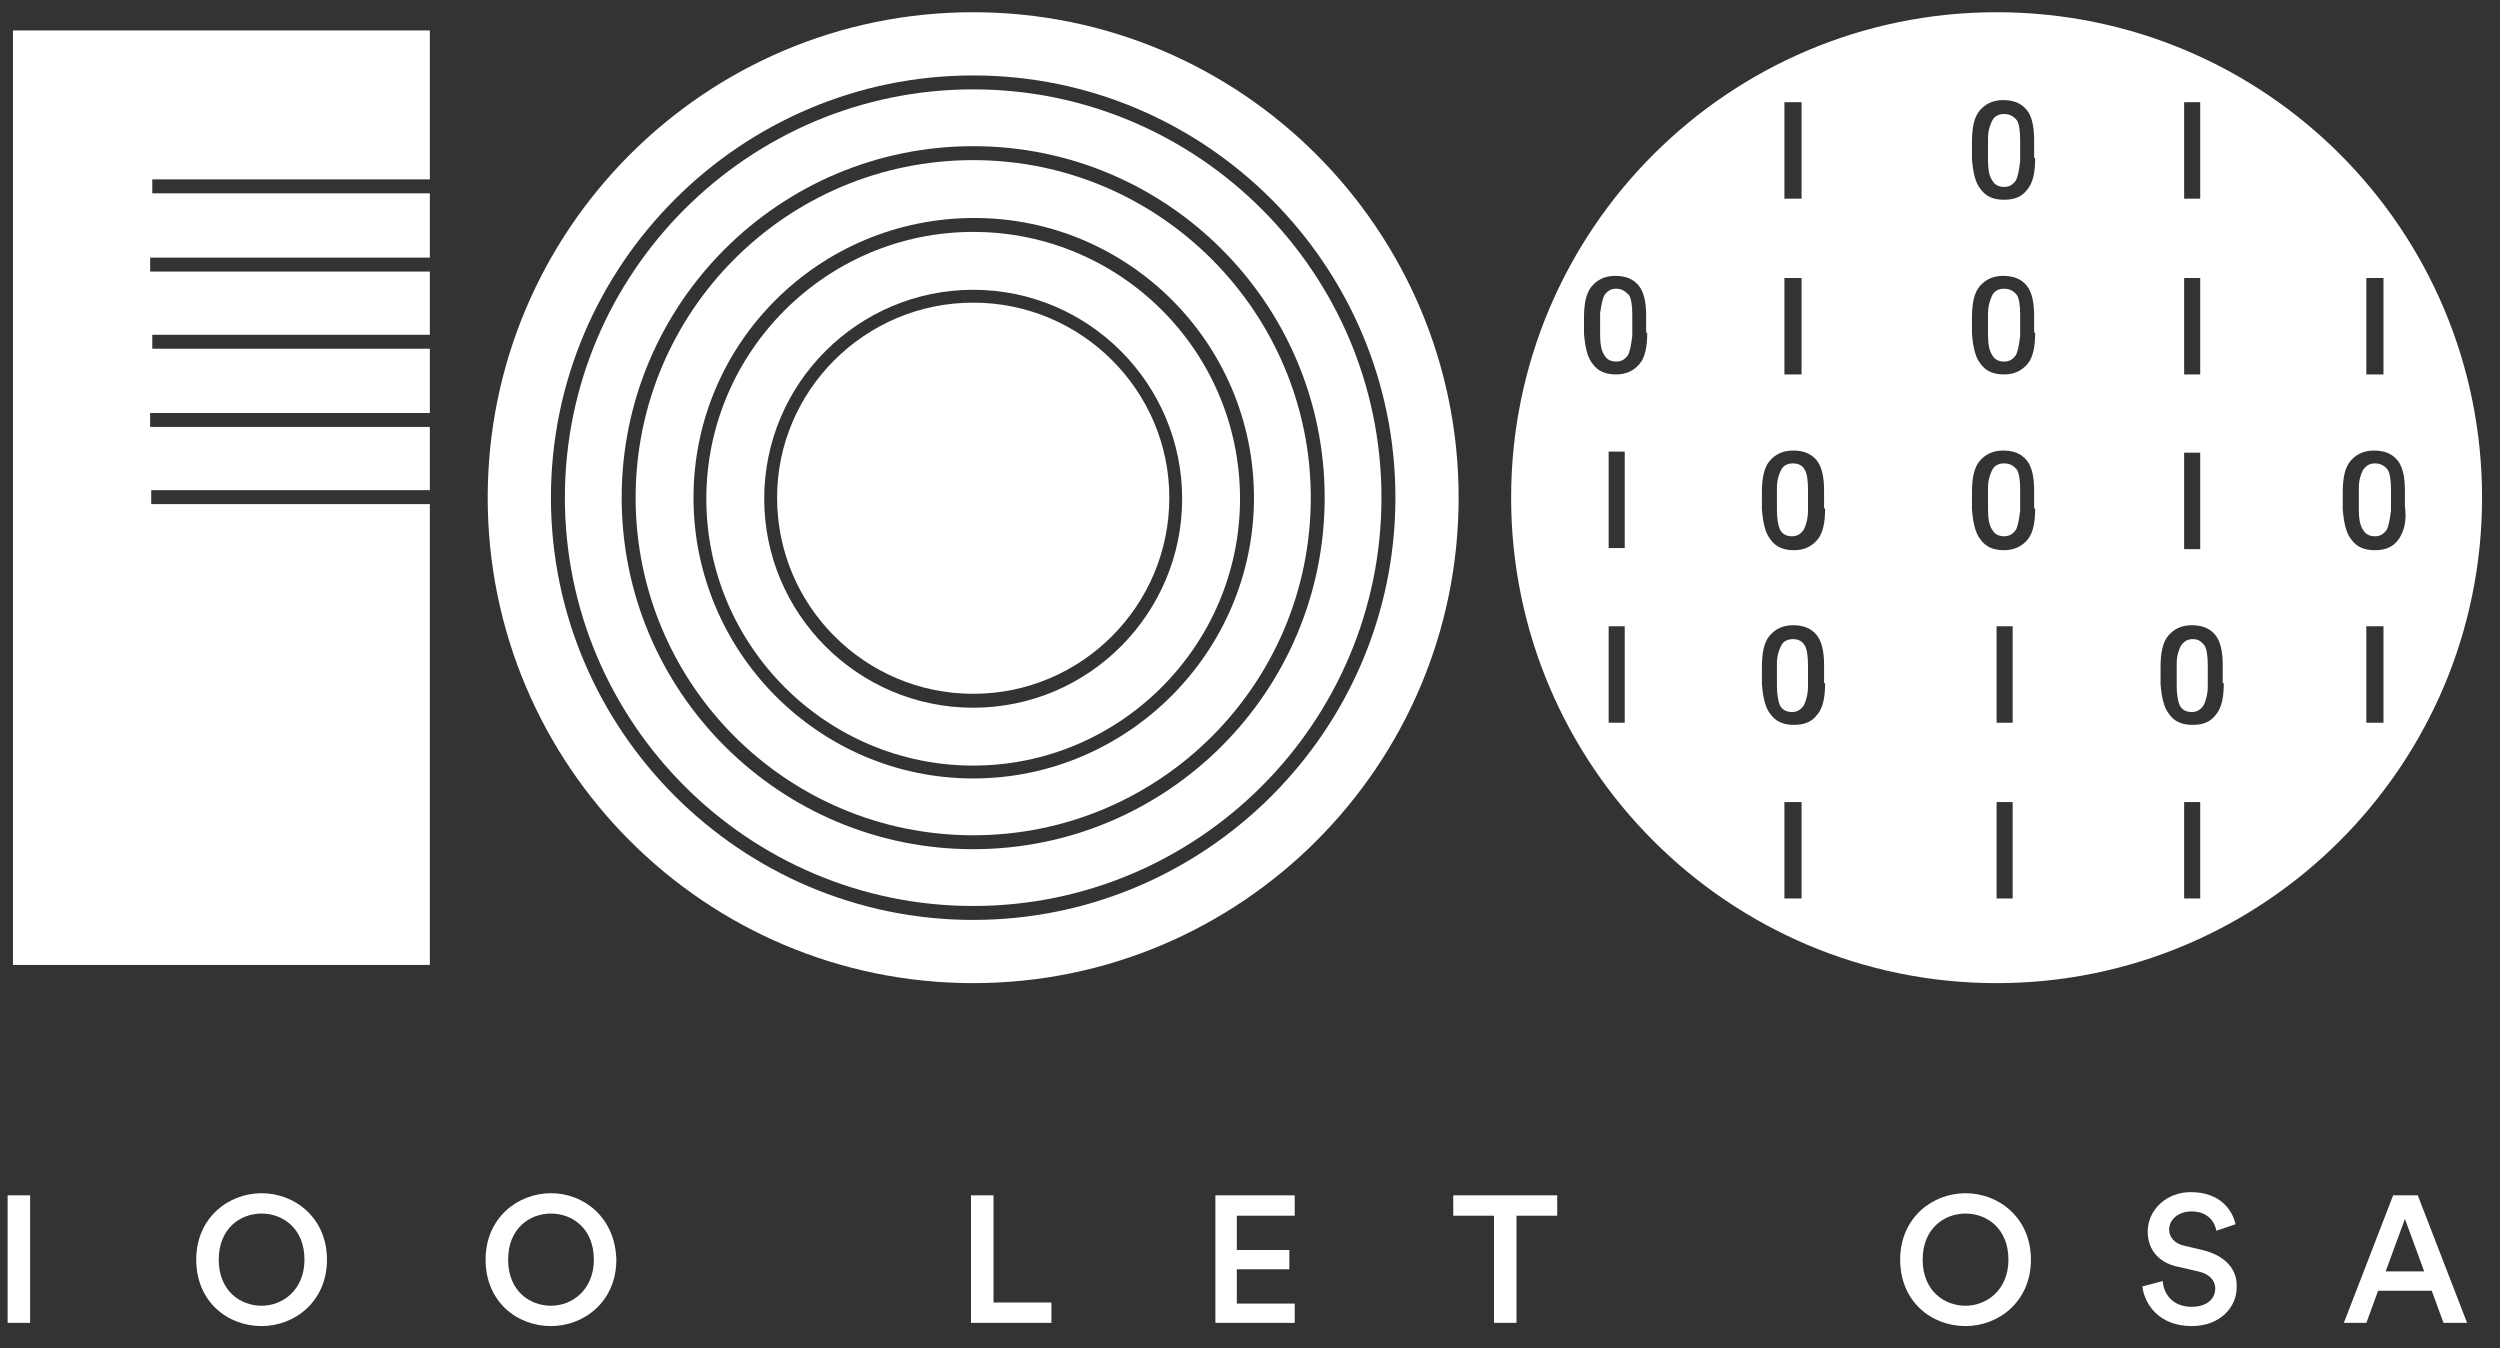 <svg width="102" height="55" viewBox="0 0 102 55" fill="none" xmlns="http://www.w3.org/2000/svg">
<rect x="0" y="0" width="102" height="55" fill="#333333" stroke="none"/>
<path d="M81.767 11.779C81.549 11.779 81.374 11.867 81.286 12.042C81.199 12.216 81.111 12.479 81.111 12.785V13.659C81.111 14.009 81.155 14.315 81.286 14.49C81.374 14.665 81.549 14.752 81.767 14.752C81.986 14.752 82.117 14.665 82.248 14.49C82.336 14.315 82.379 14.053 82.423 13.703V12.829C82.423 12.479 82.379 12.173 82.292 12.042C82.161 11.867 81.986 11.779 81.767 11.779Z" fill="white"/>
<path d="M81.461 0.499C70.53 0.499 61.654 9.374 61.654 20.305C61.654 31.236 70.53 40.112 81.461 40.112C92.392 40.112 101.268 31.236 101.268 20.305C101.268 9.374 92.436 0.499 81.461 0.499ZM66.289 29.488H65.633V25.552H66.289V29.488ZM66.289 22.36H65.633V18.425H66.289V22.36ZM67.207 13.572C67.207 14.14 67.12 14.578 66.901 14.84C66.683 15.102 66.376 15.277 65.939 15.277C65.502 15.277 65.196 15.146 64.977 14.84C64.759 14.578 64.671 14.14 64.627 13.616V12.96C64.627 12.391 64.715 11.954 64.934 11.692C65.152 11.43 65.458 11.255 65.895 11.255C66.333 11.255 66.639 11.386 66.857 11.648C67.076 11.911 67.163 12.348 67.163 12.872V13.572H67.207ZM89.113 4.171H89.769V8.106H89.113V4.171ZM89.113 11.342H89.769V15.277H89.113V11.342ZM89.113 18.469H89.769V22.404H89.113V18.469ZM72.804 4.171H73.504V8.106H72.804V4.171ZM72.804 11.342H73.504V15.277H72.804V11.342ZM73.504 36.658H72.804V32.723H73.504V36.658ZM74.465 27.87C74.465 28.438 74.378 28.875 74.159 29.138C73.941 29.444 73.635 29.575 73.197 29.575C72.76 29.575 72.454 29.444 72.236 29.138C72.017 28.875 71.929 28.438 71.886 27.913V27.214C71.886 26.645 71.973 26.208 72.192 25.946C72.41 25.683 72.716 25.509 73.154 25.509C73.591 25.509 73.897 25.64 74.116 25.902C74.334 26.165 74.422 26.602 74.422 27.126V27.87H74.465ZM74.465 20.743C74.465 21.311 74.378 21.748 74.159 22.011C73.941 22.273 73.635 22.448 73.197 22.448C72.76 22.448 72.454 22.317 72.236 22.011C72.017 21.748 71.929 21.311 71.886 20.786V20.087C71.886 19.518 71.973 19.081 72.192 18.819C72.41 18.556 72.716 18.382 73.154 18.382C73.591 18.382 73.897 18.513 74.116 18.775C74.334 19.038 74.422 19.475 74.422 19.999V20.743H74.465ZM82.117 36.658H81.461V32.723H82.117V36.658ZM82.117 29.488H81.461V25.552H82.117V29.488ZM83.035 20.743C83.035 21.311 82.948 21.748 82.729 22.011C82.511 22.273 82.204 22.448 81.767 22.448C81.33 22.448 81.024 22.317 80.805 22.011C80.587 21.748 80.499 21.311 80.456 20.786V20.087C80.456 19.518 80.543 19.081 80.762 18.819C80.98 18.556 81.286 18.382 81.724 18.382C82.161 18.382 82.467 18.513 82.686 18.775C82.904 19.038 82.992 19.475 82.992 19.999V20.743H83.035ZM83.035 13.572C83.035 14.14 82.948 14.578 82.729 14.84C82.511 15.102 82.204 15.277 81.767 15.277C81.33 15.277 81.024 15.146 80.805 14.84C80.587 14.578 80.499 14.14 80.456 13.616V12.96C80.456 12.391 80.543 11.954 80.762 11.692C80.98 11.43 81.286 11.255 81.724 11.255C82.161 11.255 82.467 11.386 82.686 11.648C82.904 11.911 82.992 12.348 82.992 12.872V13.572H83.035ZM83.035 6.445C83.035 7.013 82.948 7.451 82.729 7.713C82.511 8.019 82.204 8.15 81.767 8.15C81.33 8.15 81.024 8.019 80.805 7.713C80.587 7.451 80.499 7.013 80.456 6.489V5.789C80.456 5.221 80.543 4.783 80.762 4.521C80.98 4.259 81.286 4.084 81.724 4.084C82.161 4.084 82.467 4.215 82.686 4.477C82.904 4.74 82.992 5.177 82.992 5.702V6.445H83.035ZM89.769 36.658H89.113V32.723H89.769V36.658ZM90.731 27.87C90.731 28.438 90.643 28.875 90.425 29.138C90.206 29.444 89.9 29.575 89.463 29.575C89.025 29.575 88.719 29.444 88.501 29.138C88.282 28.875 88.195 28.438 88.151 27.913V27.214C88.151 26.645 88.238 26.208 88.457 25.946C88.676 25.683 88.982 25.509 89.419 25.509C89.856 25.509 90.162 25.64 90.381 25.902C90.6 26.165 90.687 26.602 90.687 27.126V27.87H90.731ZM96.546 11.342H97.246V15.277H96.546V11.342ZM97.246 29.488H96.546V25.552H97.246V29.488ZM97.858 22.011C97.639 22.317 97.333 22.448 96.896 22.448C96.459 22.448 96.153 22.317 95.934 22.011C95.715 21.748 95.628 21.311 95.584 20.786V20.087C95.584 19.518 95.671 19.081 95.89 18.819C96.109 18.556 96.415 18.382 96.852 18.382C97.289 18.382 97.595 18.513 97.814 18.775C98.033 19.038 98.12 19.475 98.12 19.999V20.655C98.207 21.267 98.076 21.705 97.858 22.011Z" fill="white"/>
<path d="M73.154 18.906C72.935 18.906 72.76 18.994 72.673 19.169C72.585 19.343 72.498 19.562 72.498 19.912V20.786C72.498 21.136 72.542 21.442 72.629 21.617C72.717 21.792 72.892 21.88 73.11 21.88C73.329 21.88 73.46 21.792 73.591 21.617C73.679 21.442 73.766 21.18 73.766 20.83V19.956C73.766 19.606 73.722 19.3 73.635 19.169C73.547 18.994 73.373 18.906 73.154 18.906Z" fill="white"/>
<path d="M65.941 11.779C65.722 11.779 65.591 11.867 65.46 12.042C65.373 12.216 65.329 12.479 65.285 12.785V13.659C65.285 14.009 65.329 14.315 65.46 14.49C65.547 14.665 65.722 14.752 65.941 14.752C66.16 14.752 66.291 14.665 66.422 14.49C66.509 14.315 66.553 14.053 66.597 13.703V12.829C66.597 12.479 66.553 12.173 66.466 12.042C66.291 11.867 66.16 11.779 65.941 11.779Z" fill="white"/>
<path d="M73.154 26.077C72.935 26.077 72.76 26.165 72.673 26.34C72.585 26.514 72.498 26.733 72.498 27.083V27.957C72.498 28.307 72.542 28.613 72.629 28.788C72.717 28.963 72.892 29.05 73.11 29.05C73.329 29.05 73.46 28.963 73.591 28.788C73.679 28.613 73.766 28.351 73.766 28.001V27.127C73.766 26.777 73.722 26.471 73.635 26.34C73.547 26.165 73.373 26.077 73.154 26.077Z" fill="white"/>
<path d="M81.767 18.906C81.549 18.906 81.374 18.994 81.286 19.169C81.199 19.343 81.111 19.562 81.111 19.912V20.786C81.111 21.136 81.155 21.442 81.286 21.617C81.374 21.792 81.549 21.88 81.767 21.88C81.986 21.88 82.117 21.792 82.248 21.617C82.336 21.442 82.379 21.18 82.423 20.83V19.956C82.423 19.606 82.379 19.3 82.292 19.169C82.161 18.994 81.986 18.906 81.767 18.906Z" fill="white"/>
<path d="M96.896 18.906C96.677 18.906 96.546 18.994 96.415 19.169C96.328 19.343 96.24 19.562 96.24 19.912V20.786C96.24 21.136 96.284 21.442 96.415 21.617C96.503 21.792 96.677 21.88 96.896 21.88C97.115 21.88 97.246 21.792 97.377 21.617C97.465 21.442 97.508 21.18 97.552 20.83V19.956C97.552 19.606 97.508 19.3 97.421 19.169C97.29 18.994 97.115 18.906 96.896 18.906Z" fill="white"/>
<path d="M89.465 26.077C89.246 26.077 89.115 26.165 88.984 26.34C88.896 26.514 88.809 26.733 88.809 27.083V27.957C88.809 28.307 88.852 28.613 88.94 28.788C89.027 28.963 89.202 29.05 89.421 29.05C89.639 29.05 89.77 28.963 89.902 28.788C89.989 28.613 90.077 28.351 90.077 28.001V27.127C90.077 26.777 90.033 26.471 89.945 26.34C89.814 26.165 89.683 26.077 89.465 26.077Z" fill="white"/>
<path d="M81.767 4.652C81.549 4.652 81.374 4.74 81.286 4.915C81.199 5.09 81.111 5.308 81.111 5.658V6.532C81.111 6.882 81.155 7.188 81.286 7.363C81.374 7.538 81.549 7.626 81.767 7.626C81.986 7.626 82.117 7.538 82.248 7.363C82.336 7.188 82.379 6.926 82.423 6.576V5.702C82.423 5.352 82.379 5.046 82.292 4.915C82.161 4.74 81.986 4.652 81.767 4.652Z" fill="white"/>
<path d="M0.529 39.369H17.538V20.568H6.476H6.17V19.999H6.476H17.538V17.419H6.432H6.126V16.851H6.432H17.538V14.228H6.519H6.213V13.659H6.519H17.538V11.08H6.432H6.126V10.511H6.432H17.538V7.888H6.519H6.213V7.319H6.519H17.538V1.242H0.529V39.369Z" fill="white"/>
<path d="M1.229 48.77H0.311V53.973H1.229V48.77Z" fill="white"/>
<path d="M10.673 48.683C9.318 48.683 8.006 49.688 8.006 51.394C8.006 53.099 9.274 54.104 10.673 54.104C12.028 54.104 13.34 53.099 13.34 51.394C13.34 49.688 12.028 48.683 10.673 48.683ZM10.673 53.274C9.799 53.274 8.924 52.661 8.924 51.394C8.924 50.126 9.799 49.513 10.673 49.513C11.547 49.513 12.422 50.126 12.422 51.394C12.422 52.618 11.547 53.274 10.673 53.274Z" fill="white"/>
<path d="M22.48 48.683C21.124 48.683 19.812 49.688 19.812 51.394C19.812 53.099 21.081 54.104 22.48 54.104C23.835 54.104 25.147 53.099 25.147 51.394C25.103 49.688 23.835 48.683 22.48 48.683ZM22.48 53.274C21.605 53.274 20.731 52.661 20.731 51.394C20.731 50.126 21.605 49.513 22.48 49.513C23.354 49.513 24.229 50.126 24.229 51.394C24.229 52.618 23.354 53.274 22.48 53.274Z" fill="white"/>
<path d="M40.535 48.77H39.617V53.973H42.897V53.142H40.535V48.77Z" fill="white"/>
<path d="M49.588 53.973H52.824V53.186H50.462V51.787H52.605V51H50.462V49.601H52.824V48.77H49.588V53.973Z" fill="white"/>
<path d="M59.293 49.601H60.955V53.973H61.873V49.601H63.534V48.77H59.293V49.601Z" fill="white"/>
<path d="M80.195 48.683C78.839 48.683 77.527 49.688 77.527 51.394C77.527 53.099 78.795 54.104 80.195 54.104C81.55 54.104 82.862 53.099 82.862 51.394C82.862 49.688 81.55 48.683 80.195 48.683ZM80.195 53.274C79.32 53.274 78.445 52.661 78.445 51.394C78.445 50.126 79.32 49.513 80.195 49.513C81.069 49.513 81.944 50.126 81.944 51.394C81.944 52.618 81.069 53.274 80.195 53.274Z" fill="white"/>
<path d="M89.857 51L89.113 50.825C88.72 50.737 88.501 50.475 88.501 50.169C88.501 49.776 88.851 49.426 89.419 49.426C90.119 49.426 90.381 49.907 90.425 50.213L91.212 49.95C91.081 49.382 90.6 48.639 89.376 48.639C88.414 48.639 87.627 49.338 87.627 50.257C87.627 51.044 88.151 51.568 88.939 51.699L89.682 51.874C90.119 51.962 90.381 52.224 90.381 52.574C90.381 52.967 90.075 53.317 89.419 53.317C88.676 53.317 88.283 52.836 88.239 52.268L87.408 52.486C87.496 53.23 88.108 54.104 89.419 54.104C90.6 54.104 91.256 53.317 91.256 52.53C91.3 51.787 90.775 51.218 89.857 51Z" fill="white"/>
<path d="M97.64 48.77L95.629 53.973H96.547L97.028 52.661H99.214L99.695 53.973H100.657L98.646 48.77H97.64ZM97.334 51.874L98.121 49.732L98.908 51.874H97.334Z" fill="white"/>
<path d="M39.706 3.646C30.524 3.646 23.047 11.123 23.047 20.305C23.047 29.487 30.524 36.964 39.706 36.964C48.888 36.964 56.364 29.487 56.364 20.305C56.364 11.123 48.888 3.646 39.706 3.646ZM39.706 34.647C31.792 34.647 25.364 28.219 25.364 20.305C25.364 12.391 31.792 5.964 39.706 5.964C47.62 5.964 54.047 12.391 54.047 20.305C54.047 28.219 47.62 34.647 39.706 34.647Z" fill="white"/>
<path d="M39.707 12.348C35.29 12.348 31.705 15.933 31.705 20.305C31.705 24.721 35.29 28.307 39.707 28.307C44.123 28.307 47.708 24.721 47.708 20.305C47.708 15.933 44.123 12.348 39.707 12.348Z" fill="white"/>
<path d="M39.707 6.533C32.099 6.533 25.934 12.698 25.934 20.306C25.934 27.914 32.099 34.079 39.707 34.079C47.315 34.079 53.48 27.914 53.48 20.306C53.48 12.742 47.315 6.533 39.707 6.533ZM39.707 31.761C33.41 31.761 28.295 26.602 28.295 20.306C28.295 14.009 33.41 8.894 39.75 8.894C46.047 8.894 51.162 14.009 51.162 20.306C51.162 26.602 46.003 31.761 39.707 31.761Z" fill="white"/>
<path d="M39.705 0.499C28.774 0.499 19.898 9.374 19.898 20.305C19.898 31.236 28.774 40.112 39.705 40.112C50.636 40.112 59.512 31.236 59.512 20.305C59.512 9.374 50.636 0.499 39.705 0.499ZM39.705 37.533C30.217 37.533 22.478 29.794 22.478 20.305C22.478 10.817 30.217 3.078 39.705 3.078C49.194 3.078 56.933 10.817 56.933 20.305C56.933 29.794 49.194 37.533 39.705 37.533Z" fill="white"/>
<path d="M39.706 9.462C33.715 9.462 28.818 14.359 28.818 20.349C28.818 26.339 33.715 31.236 39.706 31.236C45.696 31.236 50.593 26.339 50.593 20.349C50.593 14.315 45.696 9.462 39.706 9.462ZM39.706 28.875C34.983 28.875 31.18 25.028 31.18 20.349C31.18 15.627 35.027 11.823 39.706 11.823C44.428 11.823 48.232 15.671 48.232 20.349C48.232 25.028 44.428 28.875 39.706 28.875Z" fill="white"/>
</svg>
